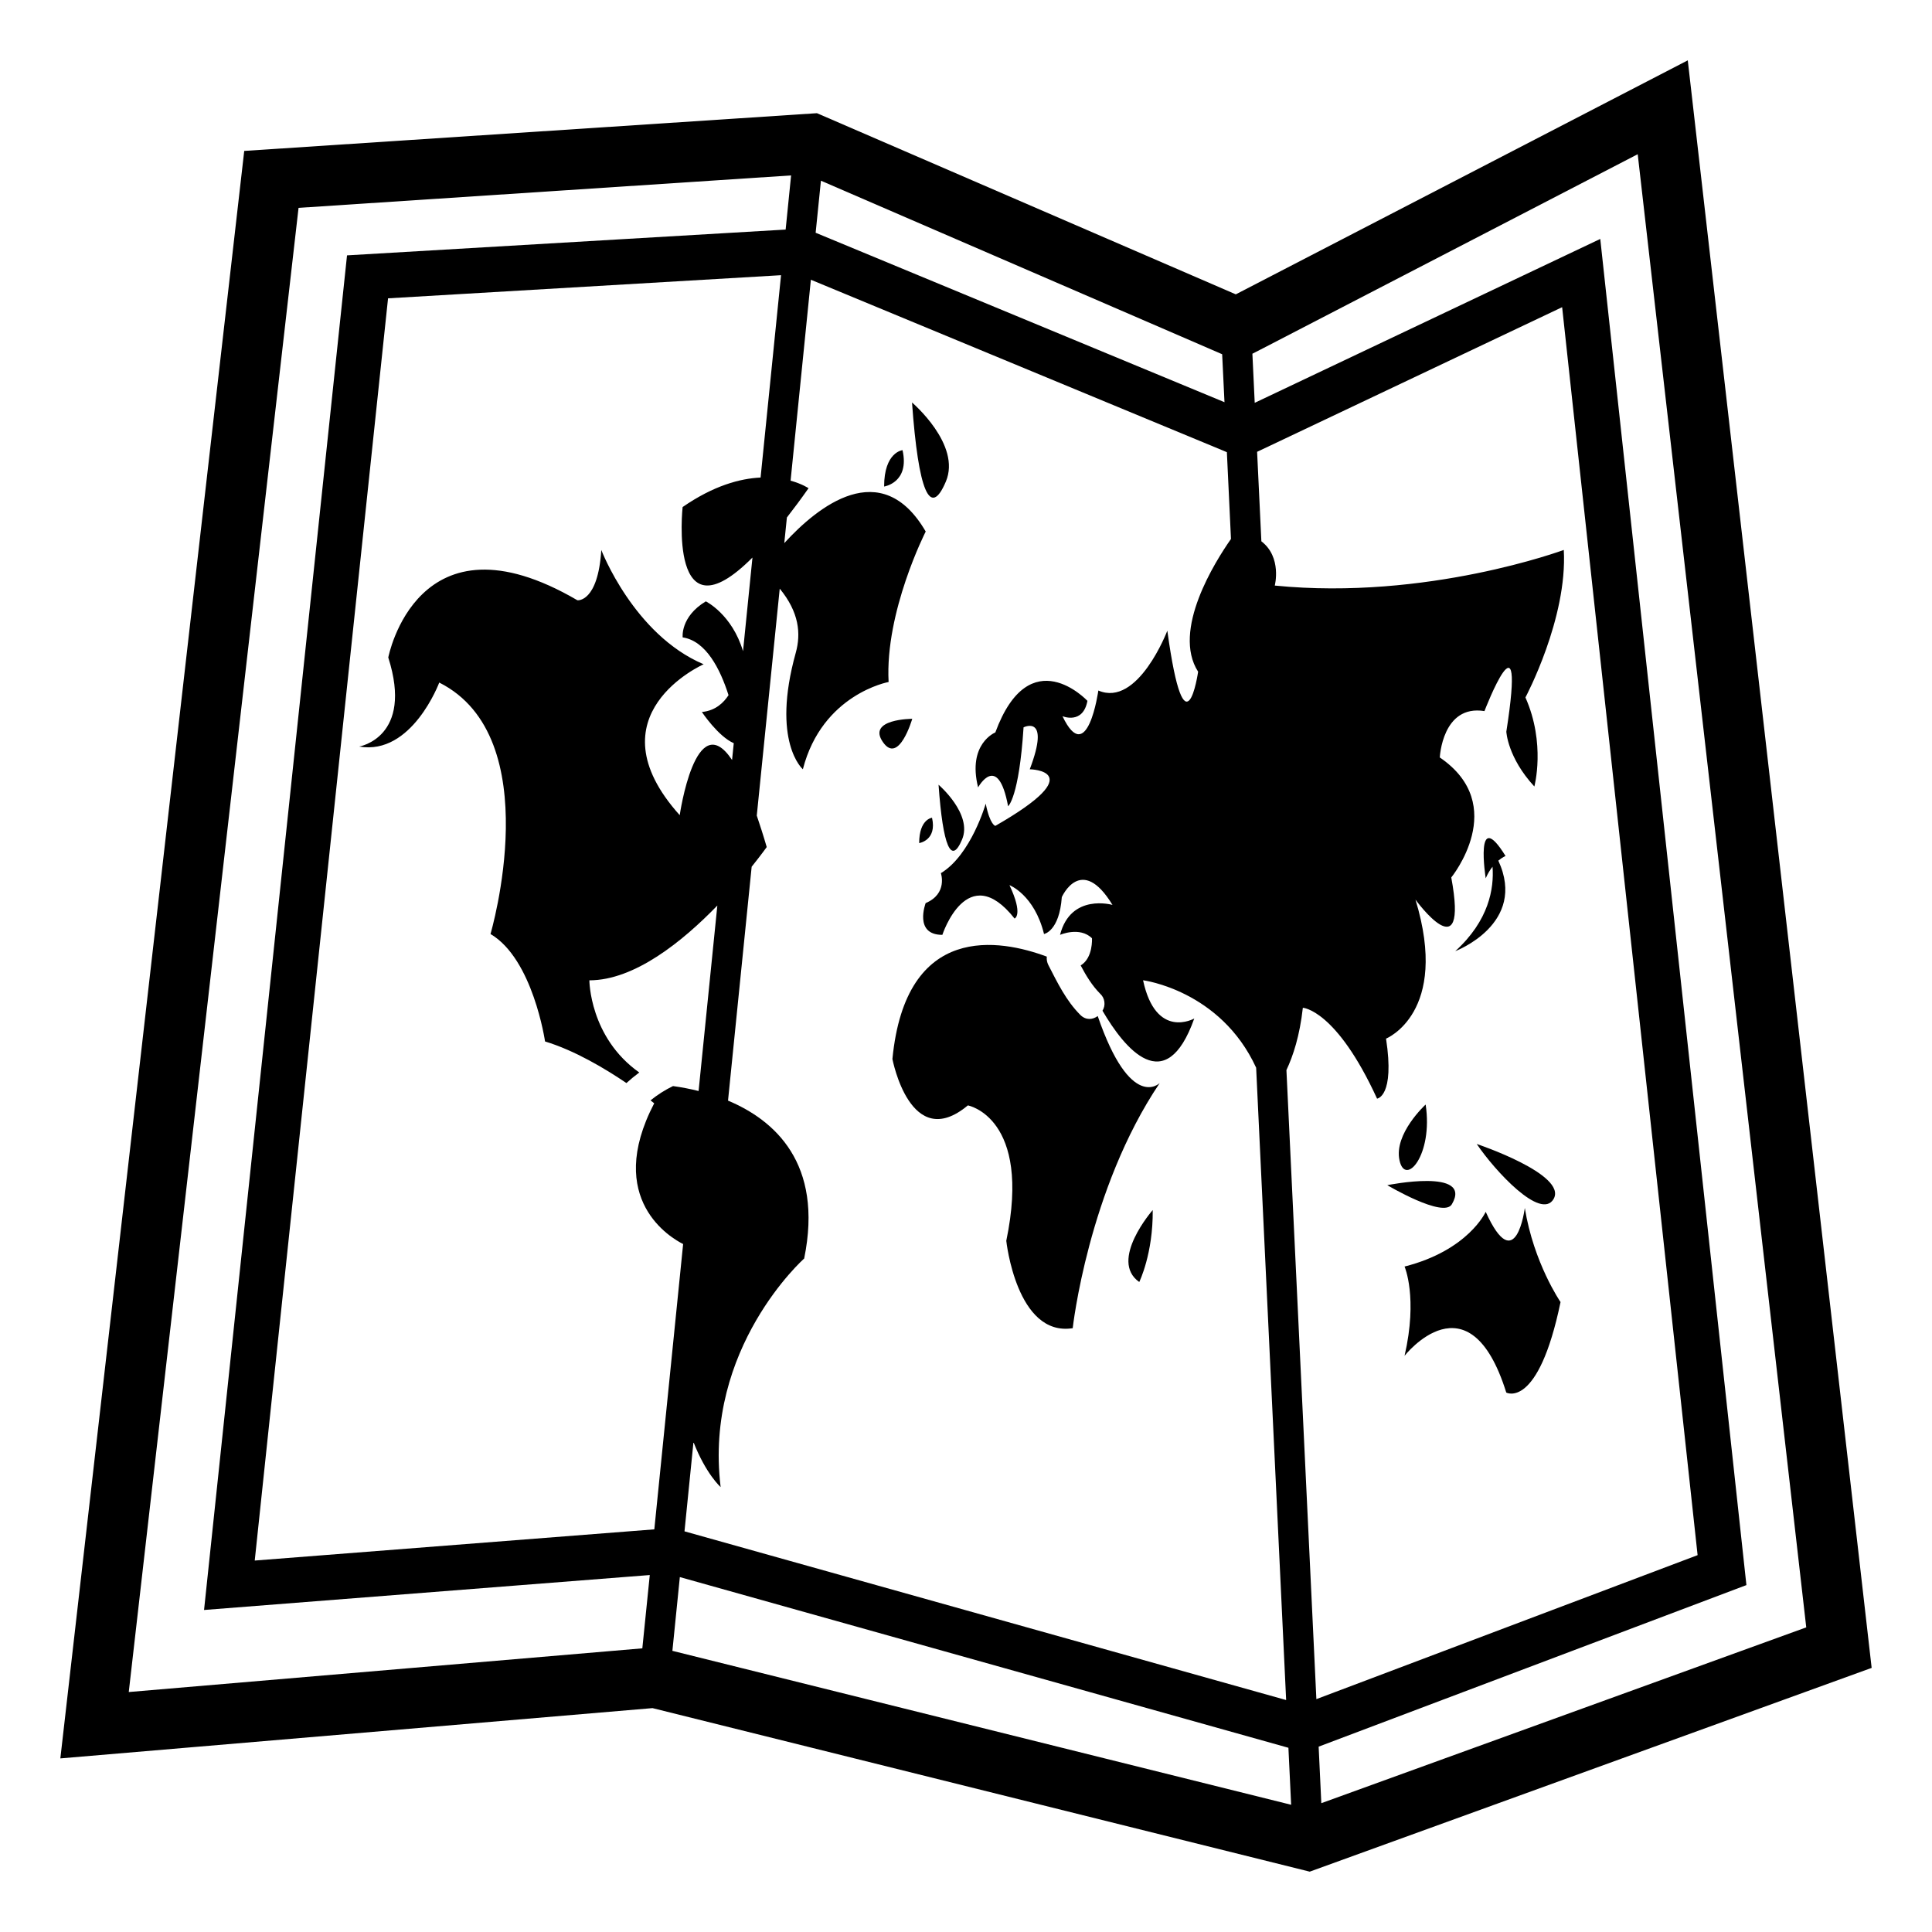 <svg width="34" height="34" viewBox="0 0 34 34" fill="none" xmlns="http://www.w3.org/2000/svg">
<path d="M29.702 1.062L21.748 5.18L14.377 1.992L4.298 2.656L1.062 30.945L11.483 30.06L23.049 32.938L32.938 29.352L29.702 1.062ZM28.821 2.714L31.787 28.639L23.253 31.733L23.206 30.738L30.734 27.895L28.162 4.205L22.081 7.089L22.04 6.225L22.237 6.124L28.821 2.714ZM22.639 18.832C22.757 18.581 22.873 18.229 22.928 17.735C22.928 17.735 23.514 17.764 24.234 19.334C24.234 19.334 24.549 19.302 24.392 18.278C24.392 18.278 25.517 17.825 24.91 15.832C24.91 15.832 25.853 17.131 25.54 15.442C25.54 15.442 26.575 14.173 25.338 13.33C25.338 13.33 25.381 12.394 26.124 12.514C26.124 12.514 26.867 10.582 26.509 12.876C26.509 12.876 26.53 13.33 27.002 13.841C27.002 13.841 27.206 13.087 26.845 12.274C26.845 12.274 27.588 10.884 27.52 9.678C27.52 9.678 25.113 10.571 22.434 10.305C22.434 10.305 22.564 9.806 22.198 9.526L22.123 7.951L22.187 7.921L27.491 5.406L29.875 27.368L23.166 29.902L22.639 18.832ZM21.663 9.485C21.386 9.88 20.618 11.094 21.085 11.821C21.085 11.821 20.858 13.395 20.543 11.099C20.543 11.099 20.027 12.454 19.329 12.152C19.329 12.152 19.137 13.524 18.698 12.604C18.698 12.604 19.058 12.756 19.137 12.334C19.137 12.334 18.122 11.247 17.516 12.89C17.516 12.89 17.021 13.087 17.213 13.857C17.213 13.857 17.561 13.222 17.741 14.189C17.741 14.189 17.933 14.038 18.013 12.8C18.013 12.8 18.494 12.56 18.122 13.538C18.122 13.538 19.225 13.556 17.516 14.534C17.516 14.534 17.422 14.518 17.347 14.143C17.347 14.143 17.089 15.046 16.558 15.366C16.558 15.366 16.683 15.727 16.29 15.893C16.29 15.893 16.077 16.452 16.584 16.452C16.584 16.452 17.022 15.109 17.855 16.165C17.855 16.165 18.014 16.105 17.765 15.577C17.765 15.577 18.203 15.745 18.373 16.437C18.373 16.437 18.643 16.39 18.686 15.788C18.686 15.788 19.026 15.019 19.578 15.925C19.578 15.925 18.845 15.713 18.655 16.452C18.655 16.452 19.001 16.3 19.217 16.512C19.217 16.512 19.239 16.857 19.018 16.99C19.113 17.17 19.217 17.342 19.361 17.488C19.402 17.525 19.428 17.575 19.435 17.63C19.443 17.684 19.431 17.74 19.402 17.787C19.792 18.454 20.513 19.342 21.017 17.924C21.017 17.924 20.342 18.307 20.116 17.251C20.116 17.251 21.478 17.424 22.106 18.79L22.634 29.918L12.046 26.949L12.204 25.378C12.424 25.942 12.682 26.17 12.682 26.17C12.383 23.719 14.152 22.148 14.152 22.148C14.496 20.465 13.622 19.709 12.812 19.369L13.228 15.253C13.394 15.046 13.493 14.907 13.493 14.907C13.433 14.7 13.374 14.519 13.318 14.353L13.722 10.359C14.061 10.772 14.099 11.147 14.004 11.488C13.568 13.057 14.129 13.538 14.129 13.538C14.47 12.213 15.638 12.002 15.638 12.002C15.572 10.763 16.291 9.354 16.291 9.354C15.508 8.01 14.389 8.916 13.802 9.558L13.848 9.107C13.968 8.953 14.094 8.784 14.229 8.592C14.229 8.592 14.117 8.515 13.913 8.459L14.27 4.923L21.54 7.936L21.591 7.958L21.663 9.485ZM13.385 8.404C13.023 8.421 12.559 8.546 12.013 8.923C12.013 8.923 11.754 11.305 13.242 9.812L13.076 11.46C12.882 10.809 12.421 10.583 12.421 10.583C11.969 10.856 12.014 11.217 12.014 11.217C12.424 11.279 12.674 11.772 12.821 12.234C12.738 12.361 12.597 12.506 12.352 12.53C12.352 12.53 12.637 12.959 12.913 13.079L12.883 13.374C12.24 12.411 11.962 14.346 11.962 14.346C10.373 12.576 12.383 11.69 12.383 11.69C11.152 11.169 10.582 9.679 10.582 9.679C10.523 10.605 10.162 10.564 10.162 10.564C7.341 8.915 6.833 11.571 6.833 11.571C7.281 12.977 6.321 13.138 6.321 13.138C7.25 13.299 7.73 12.012 7.73 12.012C9.652 12.977 8.632 16.437 8.632 16.437C9.381 16.878 9.592 18.328 9.592 18.328C10.114 18.486 10.649 18.806 11.024 19.06C11.097 18.994 11.172 18.932 11.25 18.874C10.374 18.255 10.372 17.252 10.372 17.252C11.167 17.252 12.013 16.567 12.624 15.936L12.294 19.2C12.146 19.163 11.996 19.134 11.844 19.113C11.703 19.181 11.57 19.266 11.448 19.365L11.513 19.416C10.629 21.114 11.824 21.795 12.022 21.893L11.515 26.914L4.483 27.463L6.829 5.25L13.745 4.843L13.385 8.404ZM11.964 27.754L22.674 30.758L22.722 31.761L11.833 29.052L11.964 27.754ZM21.508 6.234L21.549 7.078L14.354 4.096L14.447 3.18L21.326 6.155L21.508 6.234ZM5.254 3.658L13.922 3.087L13.826 4.04L6.107 4.494L3.591 28.333L11.435 27.718L11.304 29.008L2.266 29.777L5.254 3.658Z" fill="black"/>
<path d="M17.033 19.453C17.033 19.453 18.16 19.664 17.709 21.836C17.709 21.836 17.889 23.529 18.878 23.374C18.878 23.374 19.148 20.931 20.409 19.06C20.409 19.06 19.898 19.569 19.318 17.881C19.23 17.945 19.111 17.959 19.012 17.861C18.762 17.611 18.611 17.297 18.449 16.982C18.426 16.936 18.416 16.885 18.422 16.835C17.602 16.529 15.94 16.222 15.705 18.637C15.706 18.637 16.019 20.3 17.033 19.453ZM16.517 13.81C16.594 14.898 16.74 15.228 16.93 14.776C17.122 14.328 16.517 13.81 16.517 13.81ZM16.176 14.837C16.176 14.837 16.493 14.79 16.402 14.391C16.402 14.391 16.176 14.414 16.176 14.837ZM16.054 12.65C16.054 12.65 15.254 12.65 15.537 13.058C15.818 13.466 16.054 12.65 16.054 12.65ZM20.049 22.561C20.049 22.561 20.294 22.063 20.286 21.295C20.286 21.295 19.509 22.183 20.049 22.561ZM25.089 19.438C25.089 19.438 24.526 19.952 24.629 20.42C24.73 20.89 25.224 20.328 25.089 19.438ZM27.341 21.1C27.588 20.667 25.988 20.132 25.988 20.132C26.304 20.6 27.117 21.485 27.341 21.1ZM25.551 21.192C25.927 20.549 24.414 20.857 24.414 20.857C24.414 20.857 25.405 21.446 25.551 21.192ZM26.146 21.326C26.146 21.326 25.843 22.003 24.718 22.289C24.718 22.289 24.955 22.833 24.718 23.86C24.718 23.86 25.853 22.411 26.508 24.507C26.508 24.507 27.069 24.812 27.463 22.914C27.463 22.914 26.991 22.23 26.834 21.258C26.834 21.257 26.678 22.503 26.146 21.326ZM26.368 15.146C26.439 15.086 26.495 15.064 26.495 15.064C25.944 14.173 26.146 15.457 26.146 15.457C26.181 15.373 26.223 15.308 26.266 15.253C26.295 15.634 26.204 16.2 25.61 16.739C25.61 16.739 26.884 16.259 26.368 15.146ZM16.645 8.476C16.923 7.825 16.05 7.083 16.05 7.083C16.162 8.649 16.369 9.127 16.645 8.476ZM15.559 8.562C15.559 8.562 16.012 8.495 15.883 7.922C15.883 7.922 15.559 7.954 15.559 8.562Z" fill="black"/>
</svg>
